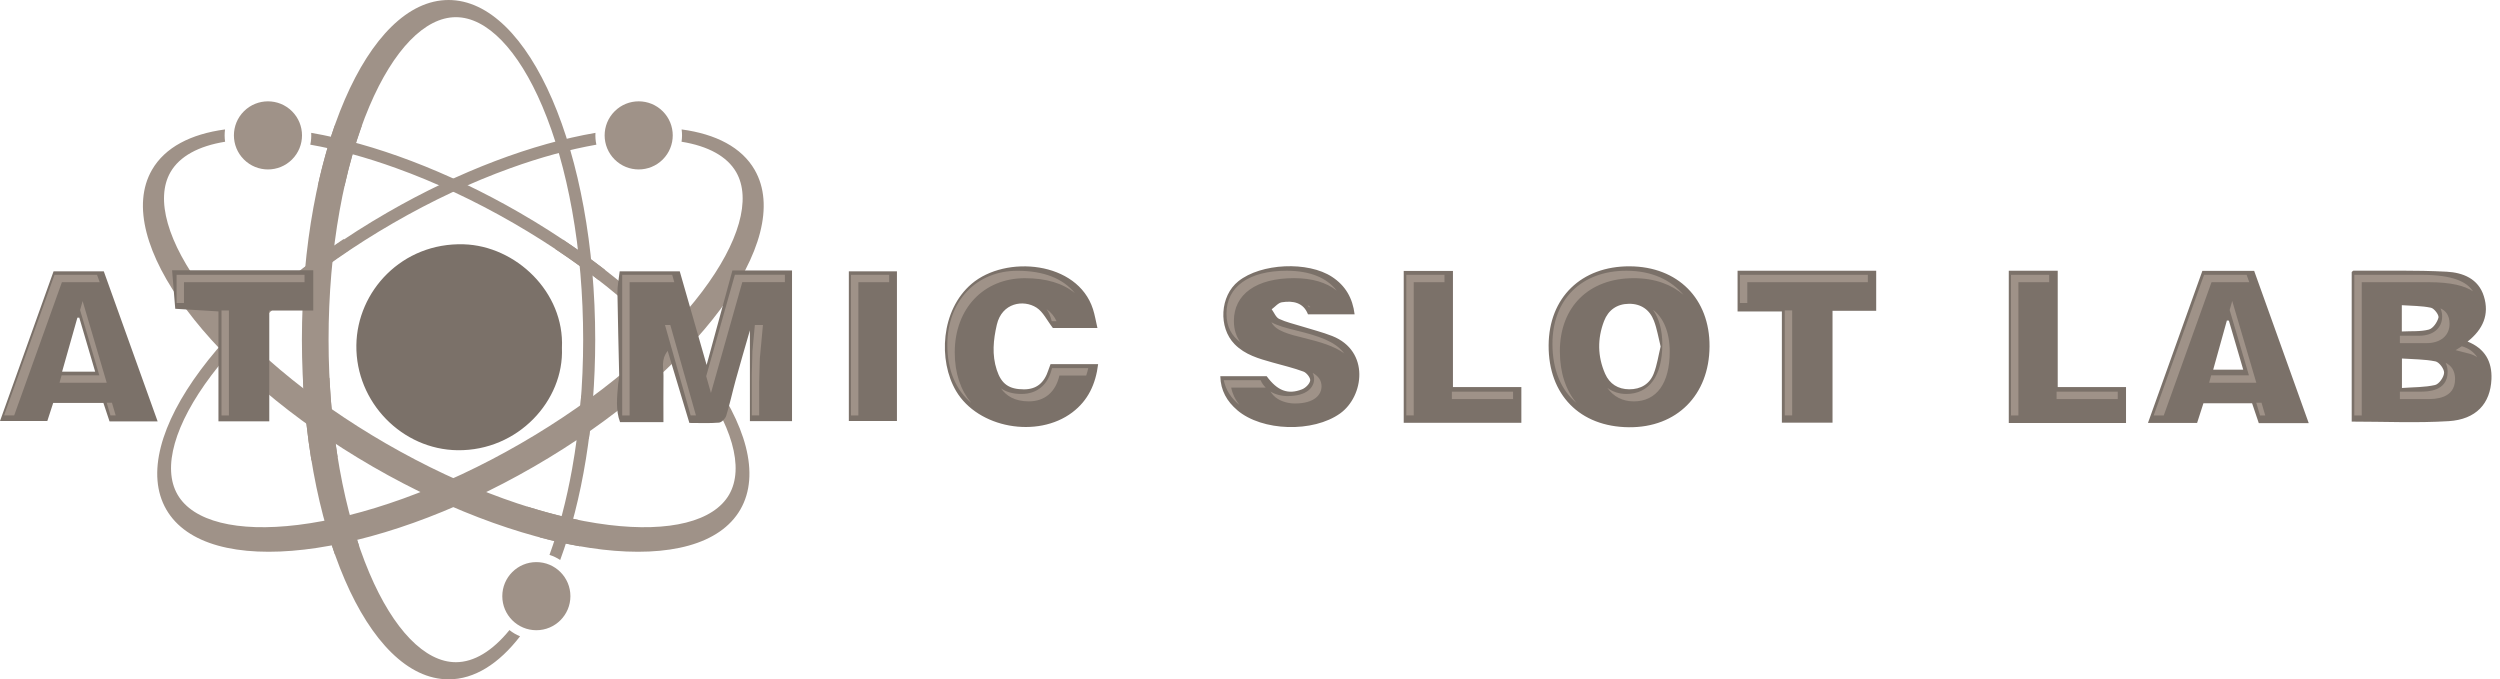 <svg width="184" height="50" viewBox="0 0 184 50" fill="none" xmlns="http://www.w3.org/2000/svg">
<g clip-path="url(#clip0_4166_46731)">
<path d="M33.014 50C34.925 50 36.72 48.85 38.277 46.832C37.995 46.717 37.731 46.562 37.496 46.374C36.247 47.908 34.892 48.738 33.552 48.738C31.277 48.738 28.957 46.346 27.188 42.177C26.25 39.968 25.513 37.387 24.996 34.505C24.455 31.497 24.183 28.299 24.183 25.001C24.183 21.702 24.457 18.503 24.996 15.497C25.514 12.614 26.251 10.032 27.188 7.824C28.957 3.655 31.277 1.264 33.552 1.264C35.827 1.264 38.147 3.655 39.916 7.824C40.854 10.033 41.591 12.614 42.108 15.497C42.648 18.505 42.921 21.702 42.921 25.001C42.921 28.299 42.647 31.498 42.108 34.505C41.692 36.823 41.133 38.947 40.442 40.839C40.723 40.929 40.989 41.056 41.23 41.215C42.838 36.849 43.808 31.188 43.808 25.001C43.808 11.193 38.976 0 33.014 0C27.052 0 22.22 11.193 22.22 24.999C22.22 38.806 27.053 49.999 33.014 49.999V50Z" fill="#9f9288"/>
<path d="M39.475 46.384C40.86 46.384 41.982 45.262 41.982 43.878C41.982 42.493 40.86 41.371 39.475 41.371C38.091 41.371 36.969 42.493 36.969 43.878C36.969 45.262 38.091 46.384 39.475 46.384Z" fill="#9f9288"/>
<path d="M11.187 12.5C12.142 10.845 14.037 9.866 16.563 9.526C16.521 9.829 16.523 10.134 16.568 10.432C14.615 10.746 13.219 11.506 12.55 12.666C11.412 14.636 12.323 17.84 15.049 21.458C16.492 23.373 18.36 25.304 20.597 27.193C22.932 29.164 25.564 30.999 28.421 32.649C31.279 34.299 34.184 35.66 37.059 36.696C39.814 37.689 42.419 38.342 44.8 38.634C49.295 39.186 52.526 38.373 53.664 36.403C54.801 34.433 53.89 31.228 51.164 27.611C49.721 25.696 47.853 23.765 45.616 21.876C43.281 19.905 40.649 18.069 37.792 16.419C34.934 14.77 32.029 13.409 29.154 12.373C26.939 11.573 24.82 10.996 22.837 10.648C22.9 10.36 22.921 10.067 22.904 9.777C27.489 10.568 32.878 12.558 38.237 15.651C50.194 22.555 57.47 32.336 54.491 37.5C51.51 42.663 39.4 41.252 27.443 34.349C15.483 27.444 8.206 17.662 11.187 12.5Z" fill="#9f9288"/>
<path d="M21.494 11.737C22.473 10.758 22.473 9.171 21.494 8.192C20.516 7.214 18.929 7.214 17.95 8.192C16.971 9.171 16.971 10.758 17.95 11.737C18.929 12.716 20.516 12.716 21.494 11.737Z" fill="#9f9288"/>
<path d="M55.543 12.501C54.588 10.845 52.694 9.866 50.168 9.526C50.21 9.83 50.207 10.134 50.162 10.432C52.115 10.747 53.511 11.506 54.181 12.666C55.318 14.636 54.407 17.841 51.681 21.458C50.238 23.373 48.37 25.304 46.133 27.193C43.798 29.164 41.167 31 38.309 32.65C35.452 34.3 32.546 35.66 29.672 36.697C26.917 37.689 24.312 38.342 21.93 38.634C17.435 39.186 14.204 38.373 13.067 36.403C11.929 34.433 12.841 31.229 15.566 27.611C17.01 25.696 18.878 23.765 21.114 21.877C23.45 19.905 26.081 18.07 28.939 16.42C31.796 14.77 34.702 13.409 37.576 12.373C39.792 11.574 41.911 10.997 43.894 10.648C43.83 10.361 43.809 10.067 43.826 9.778C39.241 10.568 33.852 12.558 28.494 15.652C16.537 22.555 9.26 32.337 12.24 37.5C15.221 42.663 27.331 41.252 39.288 34.349C51.245 27.446 58.521 17.664 55.542 12.501H55.543Z" fill="#9f9288"/>
<path d="M48.78 11.737C49.759 10.758 49.759 9.171 48.78 8.192C47.801 7.213 46.214 7.213 45.236 8.192C44.257 9.171 44.257 10.758 45.236 11.737C46.214 12.716 47.801 12.716 48.78 11.737Z" fill="#9f9288"/>
<g style="mix-blend-mode:screen">
<path d="M46.968 9.381C47.655 9.351 48.196 8.936 48.175 8.455C48.154 7.973 47.58 7.606 46.893 7.636C46.205 7.666 45.665 8.08 45.686 8.562C45.707 9.044 46.281 9.411 46.968 9.381Z" fill="#9f9288"/>
</g>
<g style="mix-blend-mode:screen">
<path d="M21.015 8.537C21.027 8.055 20.479 7.65 19.792 7.633C19.104 7.616 18.537 7.993 18.525 8.475C18.513 8.957 19.06 9.362 19.748 9.379C20.436 9.397 21.003 9.02 21.015 8.537Z" fill="#9f9288"/>
</g>
<g style="mix-blend-mode:screen">
<path d="M39.478 43.459C40.166 43.459 40.724 43.068 40.724 42.586C40.724 42.103 40.166 41.712 39.478 41.712C38.79 41.712 38.232 42.103 38.232 42.586C38.232 43.068 38.79 43.459 39.478 43.459Z" fill="#9f9288"/>
</g>
<path d="M24.644 40.793L26.419 40.159C26.194 39.495 25.984 38.804 25.79 38.088L23.935 38.539C24.153 39.321 24.39 40.074 24.643 40.794L24.644 40.793Z" fill="#9f9288"/>
<path d="M44.066 20.622C43.039 19.825 41.964 19.052 40.844 18.31C40.986 18.053 41.187 17.822 41.44 17.643C42.517 18.361 43.543 19.102 44.515 19.854C44.425 20.137 44.274 20.399 44.066 20.622Z" fill="#9f9288"/>
<path d="M43.126 29.093C43.006 29.093 42.889 29.102 42.775 29.122C42.701 30.16 42.573 31.438 42.441 32.443C42.646 32.513 42.893 32.298 43.126 32.298C43.199 32.298 43.271 32.294 43.343 32.287C43.476 31.272 43.581 30.229 43.659 29.163C43.49 29.118 43.312 29.093 43.126 29.093Z" fill="#9f9288"/>
<path d="M39.418 39.06C39.069 38.456 38.865 37.834 38.806 37.288C40.091 37.692 41.337 38.018 42.537 38.262C42.812 39.005 42.867 39.711 42.697 40.21C41.744 40.043 40.757 39.825 39.743 39.555C39.629 39.401 39.52 39.235 39.418 39.06Z" fill="#9f9288"/>
<path d="M22.92 33.885C23.132 33.941 23.354 33.971 23.582 33.971C24.037 33.971 24.467 33.854 24.848 33.646C24.544 31.765 24.345 29.814 24.248 27.815C24.035 27.759 23.811 27.729 23.582 27.729C23.12 27.729 22.684 27.85 22.299 28.063C22.406 30.088 22.618 32.038 22.92 33.885Z" fill="#9f9288"/>
<path d="M25.88 18.268C24.411 19.239 23.016 20.262 21.71 21.325C21.55 21.061 21.445 20.762 21.396 20.446C22.604 19.473 23.902 18.52 25.281 17.602C25.53 17.78 25.729 18.008 25.88 18.268Z" fill="#9f9288"/>
<path d="M25.36 13.677C25.713 12.089 26.138 10.606 26.631 9.244H24.634C24.155 10.61 23.737 12.095 23.389 13.677H25.36Z" fill="#9f9288"/>
<path d="M41.358 25.606C41.523 29.479 38.129 33.187 33.683 33.137C29.607 33.09 26.177 29.618 26.228 25.412C26.277 21.417 29.605 17.845 34.127 17.98C37.956 18.093 41.556 21.496 41.358 25.606ZM45.443 21.556C45.469 23.584 45.532 25.61 45.572 27.638C45.577 27.843 45.515 28.046 45.497 28.253C45.414 29.212 45.3 30.175 45.637 31.071H48.829C48.829 29.894 48.821 28.778 48.833 27.662C48.839 27.096 48.627 26.491 49.141 25.822C49.697 27.667 50.209 29.369 50.739 31.129C51.483 31.129 52.206 31.165 52.922 31.105C53.117 31.088 53.386 30.807 53.452 30.595C53.717 29.734 53.904 28.85 54.144 27.98C54.468 26.802 54.815 25.628 55.193 24.314V30.997H58.293V19.906H53.905C53.29 22.161 52.675 24.415 52.007 26.861C51.309 24.425 50.67 22.198 50.029 19.968H45.608C45.544 20.549 45.436 21.055 45.442 21.559L45.443 21.556ZM180.222 30.997C182.242 30.87 183.295 29.703 183.371 27.904C183.426 26.622 182.899 25.654 181.615 25.14C182.762 24.233 183.227 23.14 182.814 21.809C182.407 20.494 181.249 20.061 180.073 19.997C177.791 19.877 175.499 19.934 173.212 19.923C173.178 19.923 173.143 19.976 173.085 20.023V31.03C175.517 31.03 177.878 31.143 180.222 30.997ZM176.783 26.387C177.62 26.446 178.454 26.434 179.253 26.599C179.527 26.655 179.903 27.162 179.886 27.441C179.868 27.764 179.512 28.267 179.222 28.336C178.464 28.511 177.66 28.491 176.783 28.556V26.387ZM176.774 22.462C177.516 22.515 178.233 22.504 178.918 22.649C179.159 22.699 179.521 23.184 179.472 23.376C179.382 23.72 179.07 24.175 178.763 24.256C178.155 24.419 177.486 24.36 176.774 24.397V22.46V22.462ZM119.951 19.601C116.386 19.582 113.999 21.903 113.979 25.412C113.958 29.052 116.271 31.412 119.887 31.445C123.408 31.476 125.8 29.081 125.822 25.502C125.845 21.987 123.491 19.621 119.951 19.601ZM121.723 27.475C121.419 28.267 120.759 28.656 119.909 28.652C119.089 28.647 118.467 28.261 118.137 27.509C117.577 26.235 117.561 24.925 118.058 23.631C118.371 22.816 119.009 22.369 119.889 22.359C120.775 22.349 121.42 22.797 121.73 23.609C121.959 24.207 122.059 24.853 122.222 25.503C122.056 26.182 121.962 26.856 121.723 27.473V27.475ZM91.056 30.186C92.9 31.759 96.652 31.848 98.635 30.428C100.388 29.173 100.84 25.84 98.055 24.732C97.322 24.442 96.548 24.254 95.794 24.016C95.24 23.842 94.663 23.716 94.143 23.47C93.903 23.356 93.775 23.005 93.597 22.762C93.844 22.584 94.071 22.292 94.341 22.248C95.175 22.115 95.933 22.267 96.268 23.136H99.7C99.553 21.935 99.023 21.025 98.045 20.381C96.266 19.208 92.808 19.368 91.142 20.7C89.79 21.779 89.656 24.099 90.867 25.332C91.641 26.12 92.653 26.396 93.666 26.681C94.427 26.896 95.202 27.076 95.94 27.351C96.168 27.437 96.461 27.812 96.43 28.009C96.391 28.254 96.089 28.552 95.831 28.653C94.785 29.067 94.008 28.753 93.226 27.687H89.814C89.839 28.747 90.308 29.546 91.059 30.185L91.056 30.186ZM165.904 19.934H162.095C160.758 23.669 159.435 27.367 158.091 31.126H161.707C161.87 30.62 162.023 30.143 162.172 29.681H165.754C165.921 30.177 166.083 30.658 166.247 31.144H169.923C168.557 27.33 167.224 23.616 165.906 19.934H165.904ZM165.104 27.209H162.891C163.228 25.998 163.563 24.793 163.899 23.588C163.948 23.592 163.997 23.596 164.046 23.599C164.392 24.779 164.736 25.958 165.102 27.208L165.104 27.209ZM77.174 27.204C76.857 28.195 76.286 28.654 75.364 28.656C74.254 28.656 73.699 28.257 73.362 27.225C72.998 26.114 73.108 25.017 73.366 23.9C73.743 22.275 75.335 22.029 76.291 22.644C76.771 22.953 77.052 23.571 77.492 24.14H80.771C80.654 23.64 80.582 23.184 80.442 22.75C79.309 19.217 74.018 18.753 71.513 20.888C69.229 22.831 69.047 26.541 70.367 28.778C71.982 31.515 76.356 32.29 78.92 30.354C80.085 29.474 80.64 28.274 80.823 26.801H77.32C77.267 26.944 77.215 27.072 77.173 27.201L77.174 27.204ZM0 30.988H3.482C3.641 30.5 3.784 30.057 3.914 29.658H7.611C7.764 30.12 7.914 30.571 8.062 31.016H11.602C10.268 27.298 8.949 23.62 7.639 19.969H3.943C2.627 23.647 1.313 27.319 0 30.988ZM4.571 27.354C4.95 26.016 5.322 24.699 5.696 23.382C5.742 23.382 5.788 23.38 5.835 23.379C6.218 24.683 6.603 25.989 7.004 27.354H4.571ZM131.146 22.924V31.11H134.874V22.877H138.088V19.926H127.885V22.924H131.146ZM19.819 22.854H23.056V19.891H12.665C12.746 20.886 12.822 21.796 12.898 22.726C13.958 22.79 14.973 22.852 16.078 22.92V31.012H19.819V22.852V22.854ZM111.972 31.119V28.486H106.937V19.941H103.314V31.117H111.972V31.119ZM151.448 19.926H147.846V31.131H156.475V28.487H151.448V19.927V19.926ZM62.474 30.987H66.015V19.972H62.474V30.987Z" fill="#7b7169"/>
<path d="M96.227 22.446C96.31 22.491 96.372 22.556 96.443 22.612H96.332C96.307 22.55 96.261 22.503 96.228 22.446H96.227ZM95.441 24.332C94.713 24.154 94.045 23.985 93.577 23.716C93.888 24.356 94.868 24.605 95.986 24.878C97.182 25.171 98.216 25.48 98.926 26.003C98.283 25.12 96.997 24.714 95.439 24.334L95.441 24.332ZM91.301 25.195C90.999 24.787 90.814 24.286 90.814 23.622C90.814 21.65 92.469 20.472 95.241 20.472C96.579 20.472 97.633 20.795 98.381 21.39C97.654 20.438 96.4 19.927 94.697 19.927C91.923 19.927 90.269 21.105 90.269 23.077C90.269 24.077 90.662 24.726 91.302 25.196L91.301 25.195ZM52.326 28.924L54.633 20.767H57.767V20.222H54.088L51.976 27.687L52.326 28.924ZM94.758 29.152C94.302 29.152 93.843 29.027 93.501 28.813C93.641 29.027 93.809 29.218 94.037 29.354C94.379 29.57 94.844 29.696 95.305 29.696C96.749 29.696 97.265 29.046 97.265 28.437C97.265 27.972 97.009 27.669 96.61 27.441C96.674 27.575 96.719 27.719 96.719 27.892C96.719 28.501 96.203 29.152 94.758 29.152ZM6.082 22.153L5.894 22.819L7.309 27.625H4.533L4.379 28.17H7.854L6.08 22.153H6.082ZM77.427 27.094C77.149 28.309 76.346 28.996 75.179 28.996C74.529 28.996 74.04 28.836 73.671 28.584C74.055 29.131 74.682 29.541 75.724 29.541C76.891 29.541 77.694 28.854 77.972 27.639H79.945C80 27.461 80.059 27.285 80.095 27.094H77.426H77.427ZM77.029 22.758C77.2 23.009 77.332 23.302 77.405 23.64H77.763C77.593 23.271 77.346 22.974 77.029 22.758ZM164.291 22.151L164.103 22.817L165.52 27.624H162.743L162.589 28.169H166.064L164.291 22.15V22.151ZM179.618 22.696C179.691 22.859 179.743 23.047 179.743 23.295C179.743 24.154 179.077 24.71 178.048 24.71H176.631V25.255H178.593C179.624 25.255 180.288 24.699 180.288 23.839C180.288 23.192 179.997 22.865 179.617 22.696H179.618ZM182.328 26.294C182.066 25.901 181.677 25.616 181.189 25.485L180.734 25.772L181.71 26.022C181.938 26.081 182.144 26.173 182.328 26.294ZM180.694 27.907C180.694 27.257 180.4 26.903 179.996 26.7C180.084 26.881 180.147 27.09 180.147 27.363C180.147 28.826 178.625 28.826 178.125 28.826H176.631V29.371H178.67C179.17 29.371 180.692 29.371 180.692 27.907H180.694ZM106.858 29.371H111.362V28.826H106.858V29.371ZM120.245 29.542C121.927 29.542 122.892 28.208 122.892 25.883C122.892 24.452 122.43 23.37 121.657 22.799C122.097 23.413 122.347 24.282 122.347 25.336C122.347 27.662 121.382 28.996 119.7 28.996C119.154 28.996 118.688 28.831 118.299 28.546C118.751 29.188 119.412 29.541 120.245 29.541V29.542ZM4.557 20.768H7.336L7.141 20.224H4.012L0.302 30.574H1.044L4.557 20.767V20.768ZM151.364 29.371H155.867V28.826H151.364V29.371ZM104.049 20.768H106.314V20.224H103.504V30.575H104.049V20.768ZM8.239 29.64H7.854L8.129 30.575H8.514L8.239 29.64ZM90.617 28.529H93.157C93.002 28.371 92.868 28.195 92.784 27.985H90.071C90.21 28.702 90.624 29.319 91.22 29.803C90.922 29.425 90.709 29 90.617 28.529ZM131.904 22.847H131.359V30.575H131.904V22.847ZM114.805 25.852C114.805 22.584 116.941 20.474 120.246 20.474C121.82 20.474 123.027 20.951 123.903 21.698C123.011 20.642 121.631 19.927 119.701 19.927C116.396 19.927 114.26 22.038 114.26 25.305C114.26 27.233 114.9 28.711 116.034 29.664C115.249 28.723 114.806 27.443 114.806 25.85L114.805 25.852ZM148.554 20.77H150.819V20.225H148.009V30.577H148.554V20.77ZM173.823 20.77H178.749C180.418 20.77 181.414 21.041 182.009 21.44C181.58 20.761 180.557 20.225 178.204 20.225H173.278V30.577H173.823V20.77ZM166.448 29.642H166.063L166.338 30.577H166.723L166.448 29.642ZM162.766 20.77H165.546L165.351 20.225H162.221L158.511 30.577H159.253L162.767 20.77H162.766ZM128.601 20.77H137.473V20.225H128.057V22.303H128.601V20.771V20.77ZM16.847 22.848H16.302V30.577H16.847V22.848ZM70.27 25.93C70.27 22.717 72.392 20.475 75.431 20.475C77.006 20.475 78.233 20.855 79.111 21.572C78.238 20.497 76.821 19.93 74.884 19.93C71.846 19.93 69.724 22.174 69.724 25.385C69.724 27.266 70.36 28.712 71.485 29.653C70.708 28.727 70.269 27.479 70.269 25.93H70.27ZM46.341 20.77H49.628L49.474 20.225H45.795V30.577H46.339V20.77H46.341ZM13.543 20.77H22.414V20.225H12.996V22.303H13.541V20.771L13.543 20.77ZM63.176 20.77H65.441V20.225H62.631V30.577H63.176V20.77ZM55.877 28.127L55.923 26.394L56.152 23.922H55.557L55.378 25.849L55.332 27.582V30.575H55.877V28.127ZM49.335 23.922H48.944L50.831 30.575H51.222L49.335 23.922Z" fill="#9f9288"/>
</g>
<defs>
<clipPath id="clip0_4166_46731">
<rect width="183.375" height="50" fill="white"/>
</clipPath>
</defs>
</svg>
